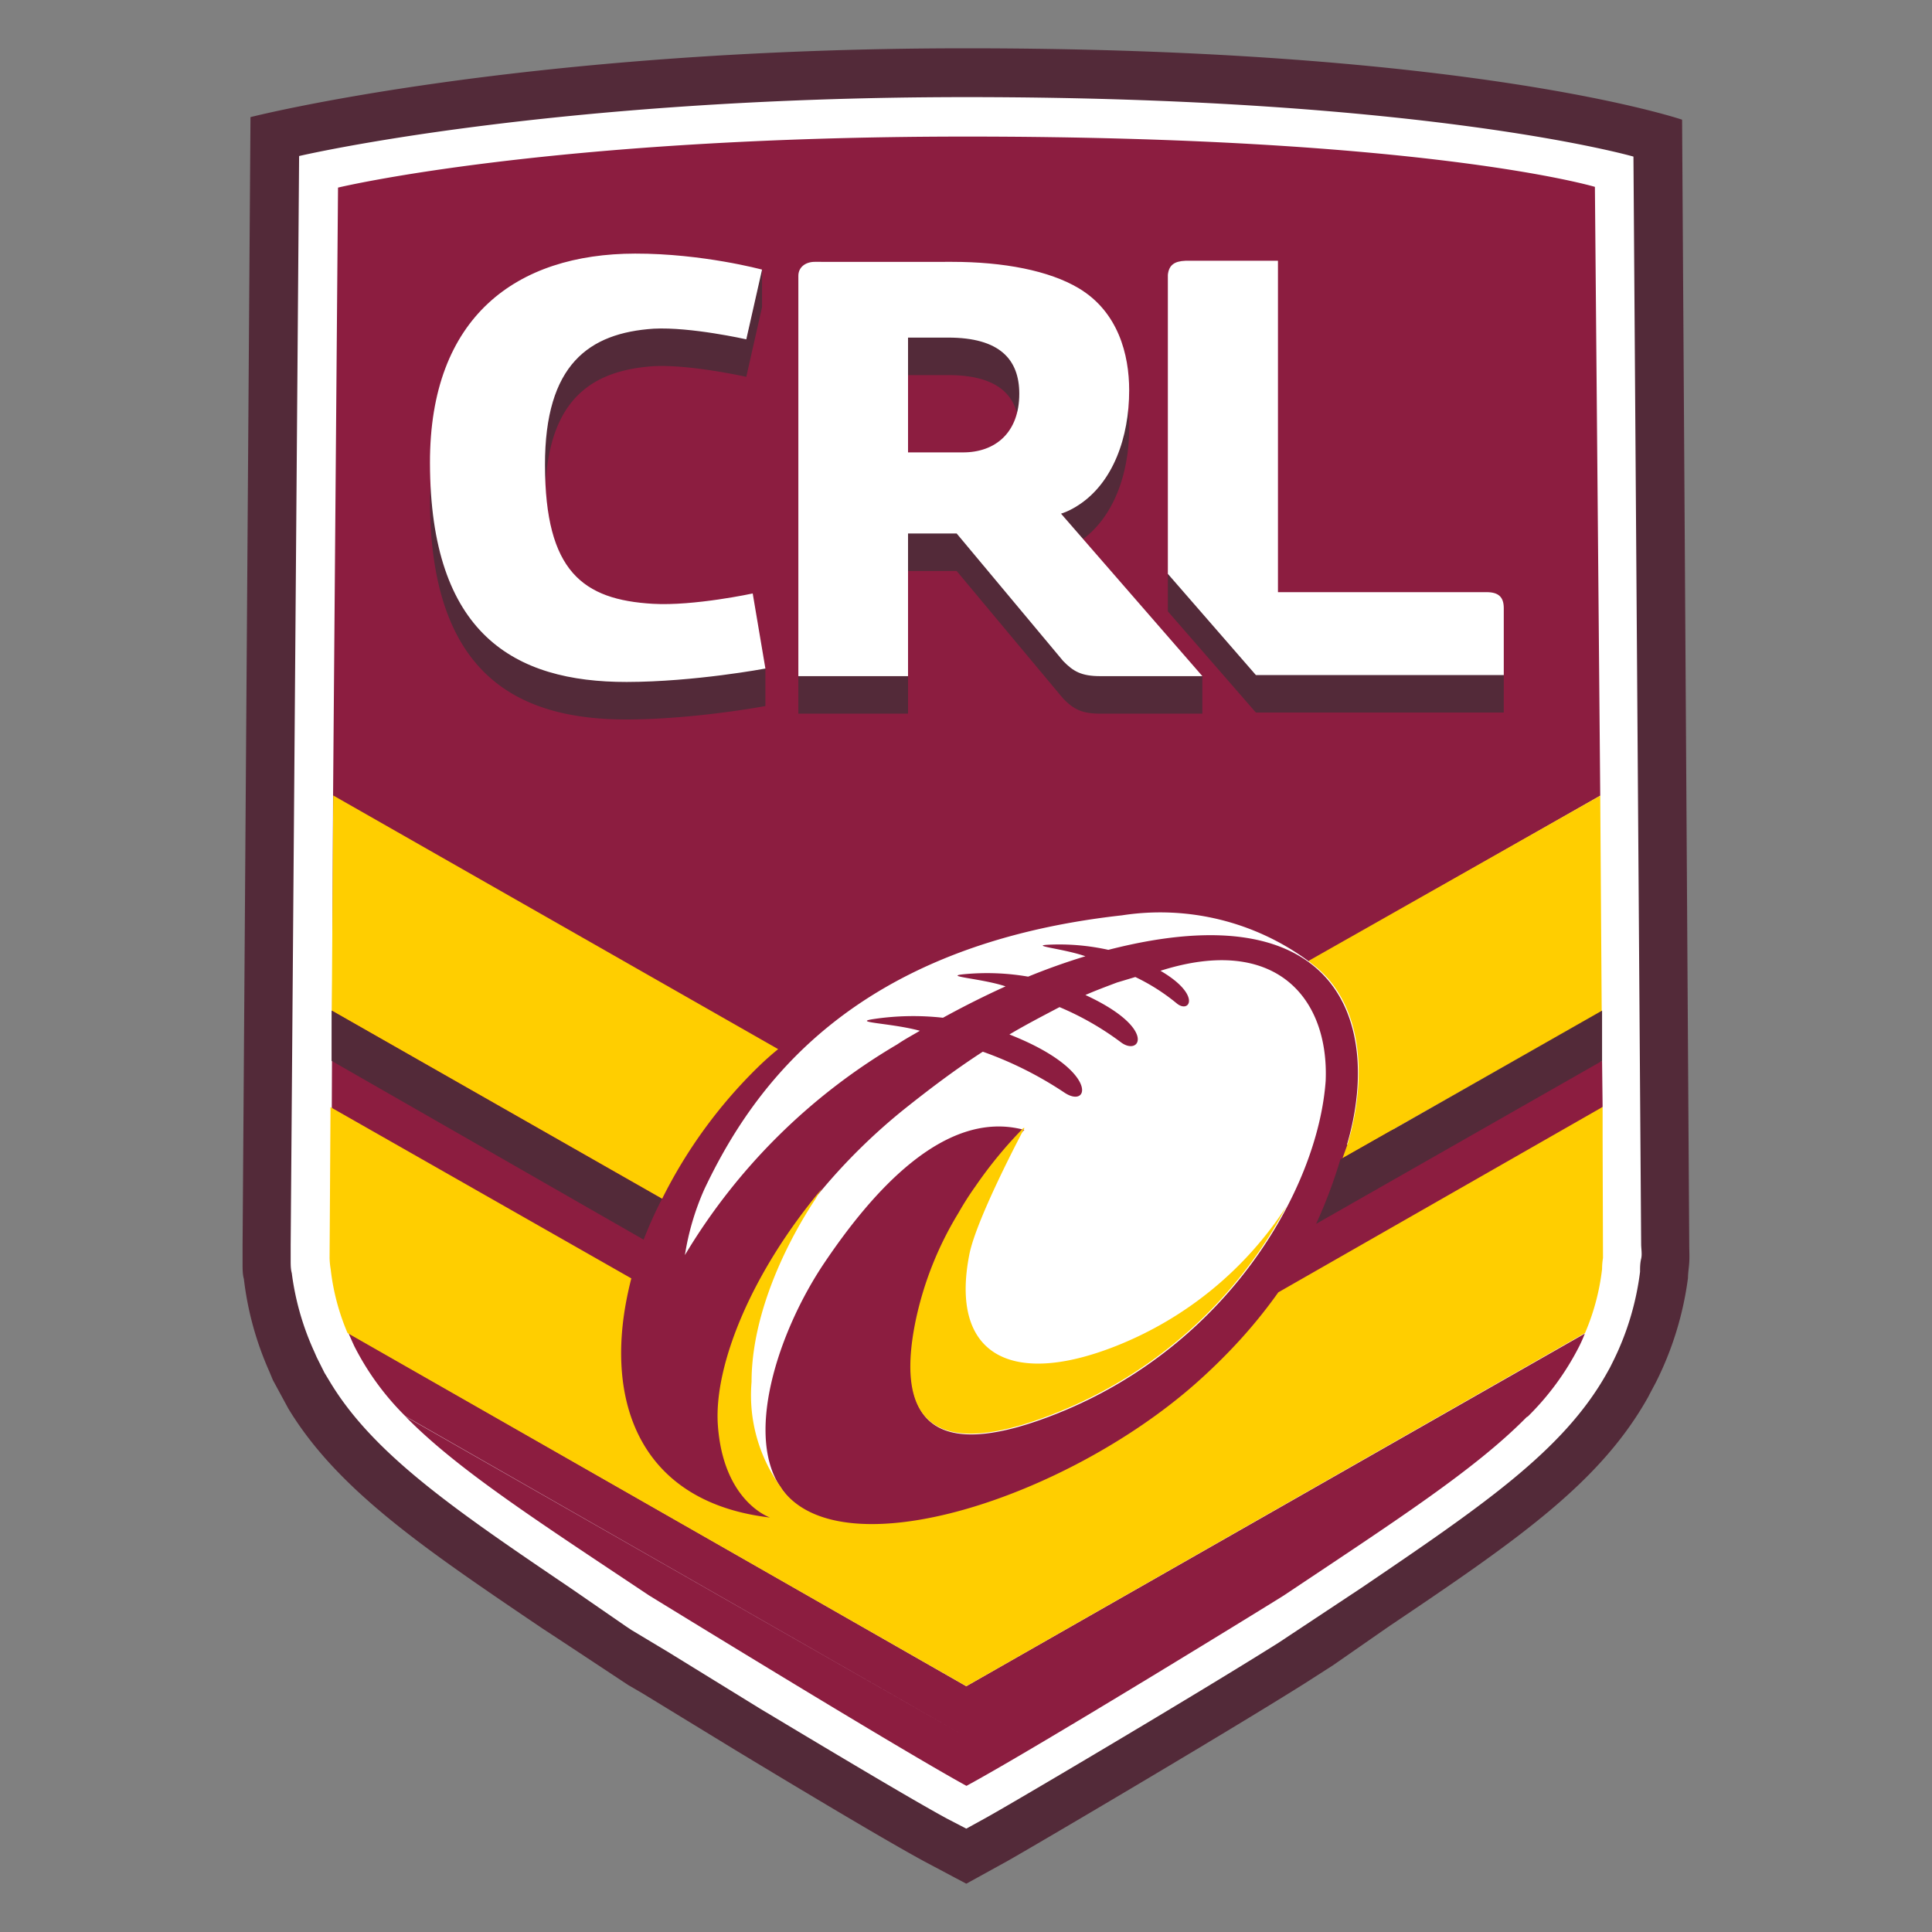 <svg clip-rule="evenodd" fill-rule="evenodd" stroke-linejoin="round" stroke-miterlimit="1.414" viewBox="0 0 100 100" xmlns="http://www.w3.org/2000/svg"><rect x="0" y="0" width="100" height="100" fill="#808080" stroke="none"/><path d="m87.065 6.195s-10.83-3.695-37.05-3.695c-23.133 0-37.05 3.562-37.05 3.562l-.409 58.378v.95c0 .323 0 .57.067.807.194 1.657.64 3.275 1.32 4.798l.181.437.798 1.472c2.546 4.209 7.049 7.258 13.176 11.4.95.618 4.408 2.907 4.408 2.907l.751.437 4.807 2.936c3.344 2.023 7.752 4.664 9.785 5.766l2.166 1.15 2.156-1.188c1.264-.712 11.144-6.526 15.343-9.167l1.482-.95 2.869-1.995c6.65-4.475 10.972-7.448 13.461-11.923l.057-.114.323-.608a16.852 16.852 0 0 0 1.663-5.405c0-.247.047-.504.066-.807.019-.304 0-.618 0-.884l-.37-58.263v-.001z" fill="#532a39" fill-rule="nonzero"/><path d="m84.547 8.105s-10.687-3.078-34.532-3.078c-21.584 0-34.533 3.049-34.533 3.049l-.437 56.374v.769c0 .247 0 .465.057.674a14.06 14.06 0 0 0 1.159 4.057l.133.304.399.798.304.503c2.271 3.753 6.536 6.65 12.455 10.659l2.85 1.967.285.19 1.9 1.14 4.75 2.926c4.75 2.85 8.113 4.845 9.69 5.7l.988.513.95-.523c1.206-.655 10.944-6.412 15.2-9.091l4.303-2.85c6.318-4.285 10.45-7.116 12.683-11.077l.171-.304.152-.304a14.406 14.406 0 0 0 1.415-4.674c0-.219 0-.437.057-.675.057-.237 0-.522 0-.76l-.399-56.287z" fill="#fff" fill-rule="nonzero"/><path d="m20.983 73.303a14.022 14.022 0 0 1 -2.641-3.619 18.964 18.964 0 0 1 -.304-.684l31.977 18.278 32.015-18.25c-.095.248-.19.456-.304.684a14.001 14.001 0 0 1 -2.641 3.601l-.065.037-.011.01c-2.67 2.708-6.745 5.339-12.55 9.215-.161.114-12.749 7.866-16.435 9.861-3.657-2.004-16.435-9.861-16.435-9.861-5.795-3.866-9.918-6.517-12.597-9.253l29.023 16.578zm61.968-16.007-.028-2.385-13.205 4.342c1.786-6.052-.2-13.215-12.35-10.089a11.694 11.694 0 0 0 -3.088-.266c-1.036.049.798.209 1.9.598a33.454 33.454 0 0 0 -2.964 1.055 12.498 12.498 0 0 0 -3.334-.124c-1.112.109.95.219 2.166.627-1.1.5-2.181 1.042-3.24 1.625a13.838 13.838 0 0 0 -3.591.067c-1.189.177.95.208 2.394.607-.38.228-.779.437-1.168.703a31.267 31.267 0 0 0 -10.992 10.906 13.484 13.484 0 0 1 1.007-3.41c2.565-5.415 7.752-12.635 21.613-14.174 3.419-.53 6.912.332 9.69 2.394l15.067-8.588-.276-31.512s-8.702-2.603-32.537-2.603c-21.584 0-32.519 2.641-32.519 2.641l-.256 31.455-.067 16.15 3.121 11.99 26.887 15.501-9.972-11.17c-.238-4.057 3.239-11.115 9.595-16.226 1.311-1.045 2.641-2.052 4.066-2.974a19.118 19.118 0 0 1 4.227 2.119c1.316.879 1.824-1.178-2.85-3.011.846-.504 1.71-.95 2.594-1.416a15.02 15.02 0 0 1 3.182 1.824c.983.736 1.9-.722-1.843-2.451.542-.237 1.083-.437 1.634-.646l.95-.285c.769.367 1.49.826 2.147 1.368.658.542 1.302-.437-.845-1.691 5.975-1.9 8.73 1.425 8.55 5.7-.399 5.586-5.054 13.708-13.937 17.233-5.861 2.328-8.388.884-7.267-4.75a17.655 17.655 0 0 1 2.204-5.529c.287-.467.581-.929.883-1.387a21.793 21.793 0 0 1 2.518-3.03c-4.142-1.121-7.933 3.296-10.346 6.877-2.413 3.582-4.199 9.073-2.156 11.781 3.144 4.132 10.882 8.64 10.882 8.64z" fill="#8c1d40"/><path d="m82.951 58.873v-1.577l-16.786 9.595a26.186 26.186 0 0 1 -2.489 3.002 30.121 30.121 0 0 1 -1.834 1.757c-6.716 5.9-18.173 9.614-21.327 5.482l-.095-.152a8.097 8.097 0 0 1 -1.52-5.444c0-4.749 3.23-9.338 3.325-9.5.105-.19.223-.374.351-.55-3.676 4.36-5.605 9.138-5.424 12.207.256 4.047 2.707 4.854 2.707 4.854-6.422-.75-8.436-5.529-7.486-10.972.083-.469.184-.937.304-1.406l-15.57-8.864-.048 7.819c.006.191.025.382.057.57.128 1.139.423 2.253.874 3.306l32.025 18.278 32.024-18.278c.455-1.056.752-2.173.884-3.316 0-.189.016-.379.047-.569zm-29.925-.485c-.007.014-2.47 4.63-2.85 6.527-1.035 5.244 2.185 6.897 7.6 4.75a18.714 18.714 0 0 0 8.807-7.22 23.154 23.154 0 0 1 -11.942 10.697c-5.852 2.328-8.426.884-7.239-4.826a17.679 17.679 0 0 1 2.204-5.529c.27-.477.565-.94.884-1.387a22.35 22.35 0 0 1 2.479-3.012zm-35.777-17.214-.076 11.134 17.1 9.738a25.27 25.27 0 0 1 4.94-6.793c.342-.335.697-.652 1.064-.95zm52.241 18.772 13.414-7.6-.076-11.162-15.096 8.55.124.114c.349.257.668.554.95.883 1.795 2.157 1.843 5.453.95 8.474z" fill="#ffce00"/><path d="m34.264 62.055-17.1-9.747v2.603l16.15 9.253c.279-.719.596-1.423.95-2.109zm35.112-2.042a25.195 25.195 0 0 1 -1.254 3.334l14.801-8.436v-2.603zm-29.759-25.41-8.943-3.099-8.389-6.418c-.013.271-.03.535-.03.818.016 8.862 4.366 11.344 10.181 11.336 3.523-.006 7.181-.695 7.181-.695zm7.383 2.336h-5.677v-1.942h5.677zm15.235 0h-5.284c-.98 0-1.4-.246-1.924-.786-.283-.335-5.507-6.594-5.51-6.598h-2.517l-1.053-5.343 16.286 10.785v1.939zm15.6-.058h-12.831l-4.556-5.236v-1.942l17.387 5.237zm-19.389-14.739c0-.304-.017-.619-.053-.937l-3.474 5.382 1.143 1.314c1.609-1.205 2.384-3.418 2.384-5.759zm-19.003-8.187-12.262 2.905 1.027 7.217c.001.35.009.681.025.999.258-4.478 2.465-5.913 5.606-6.123 1.915-.095 4.789.553 4.789.553l.815-3.609zm7.551 1.479 10.755 2.875-5.116 3.04c-.343-1.208-1.417-1.934-3.554-1.934h-2.079v-1.941z" fill="#532a39"/><path d="m39.617 34.603s-3.658.69-7.181.695c-5.815.007-10.165-2.473-10.181-11.336-.013-7.586 4.497-10.827 10.62-10.836 3.489-.006 6.568.829 6.568.829l-.815 3.609s-2.874-.649-4.789-.552c-3.351.223-5.64 1.843-5.631 7.065.009 5.506 1.961 6.964 5.589 7.176 2.121.122 5.163-.536 5.163-.536zm15.301-8.016c.091-.028.455-.143.921-.453 1.768-1.159 2.607-3.484 2.607-5.933 0-1.858-.572-4.059-2.604-5.278-1.54-.921-3.902-1.37-6.573-1.37-.306 0-7.104.006-7.099 0-.465 0-.847.268-.847.724v20.72h5.677v-7.384h2.517s5.227 6.262 5.51 6.598c.524.54.944.786 1.924.786h5.284zm11.229 4.063h10.8c.633 0 .885.269.888.819v3.471h-12.831l-4.556-5.237v-15.48c.056-.504.336-.703.911-.726h4.788zm-16.299-7.234c1.687 0 2.91-1.041 2.91-3.034 0-1.782-1.017-2.908-3.679-2.908h-2.079v5.942z" fill="#fff"/></svg>